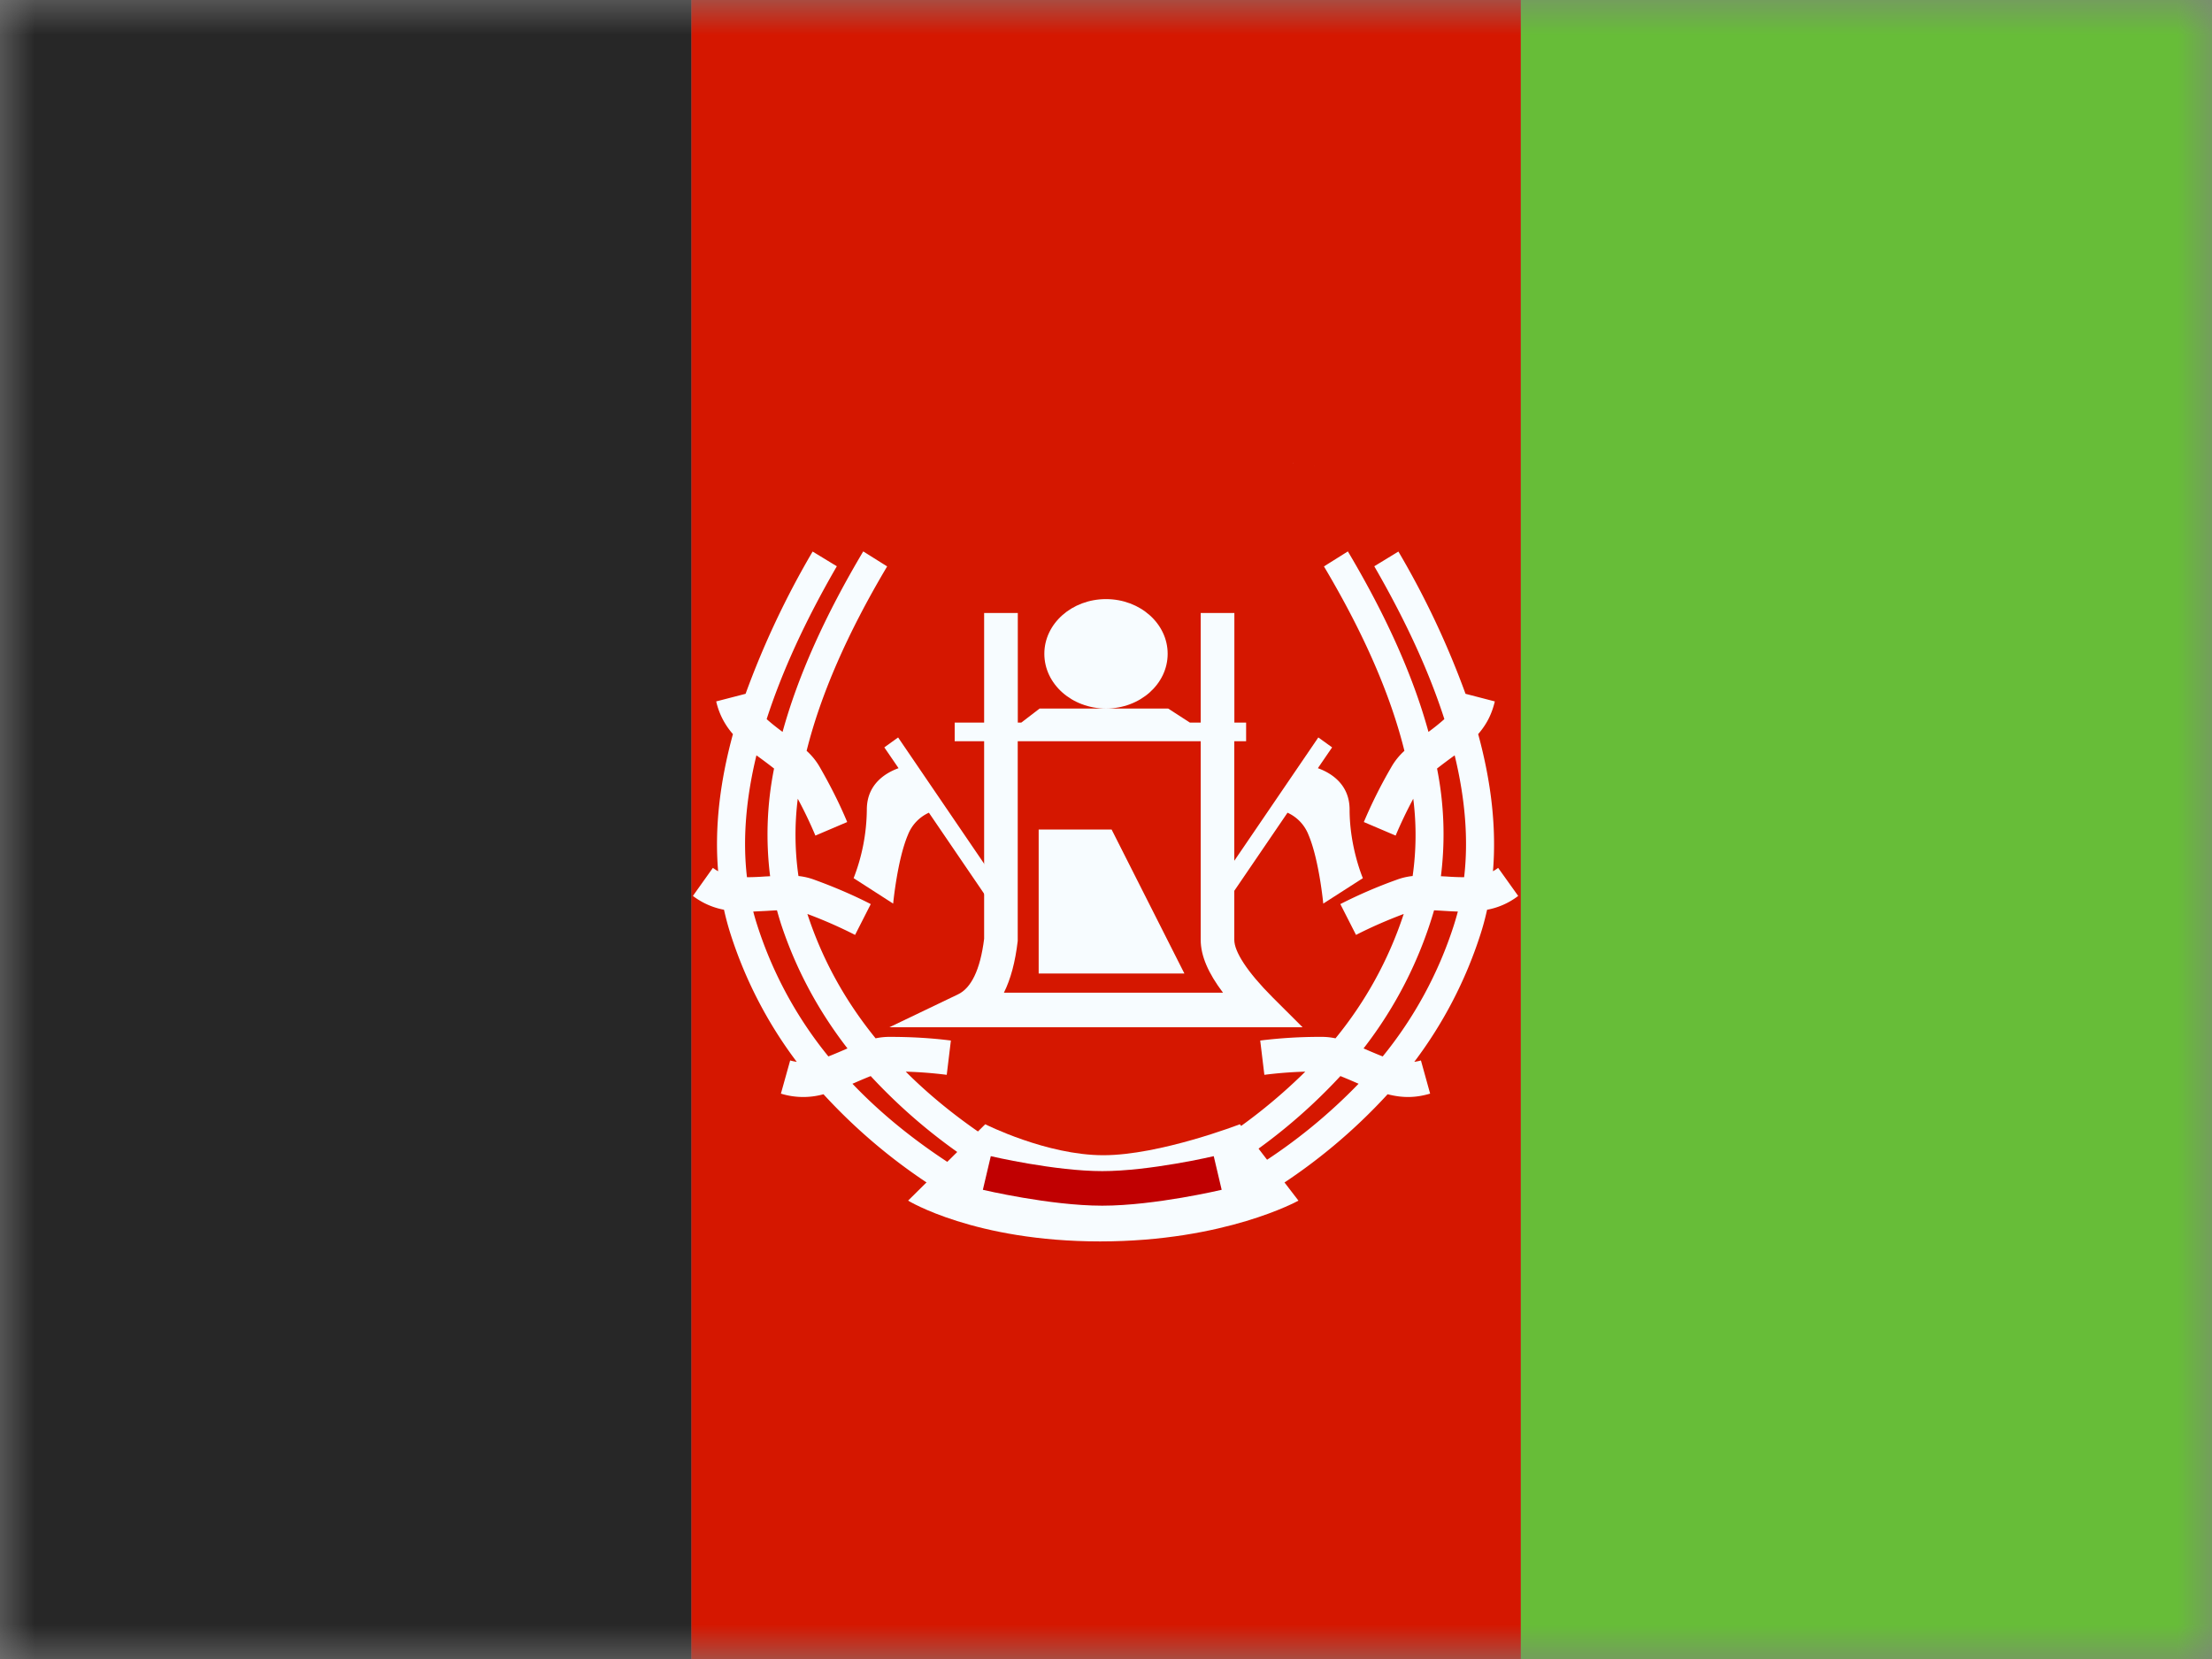 <svg width="32" height="24" fill="none" xmlns="http://www.w3.org/2000/svg">
    <rect width="100%" height="100%" fill="#808080" stroke="none"/>
    <mask id="a" maskUnits="userSpaceOnUse" x="0" y="0" width="32" height="24">
        <path fill="#fff" d="M0 0h32v24H0z"/>
    </mask>
    <g mask="url(#a)">
        <path fill-rule="evenodd" clip-rule="evenodd" d="M22 0h10v24H22V0z" fill="#67BD38"/>
        <path fill-rule="evenodd" clip-rule="evenodd" d="M10 0h12v24H10V0z" fill="#D51700"/>
        <path fill-rule="evenodd" clip-rule="evenodd" d="M0 0h10v24H0V0z" fill="#272727"/>
        <path fill-rule="evenodd" clip-rule="evenodd"
              d="M12.488 7.977l.346.217c-.577.97-.964 1.86-1.165 2.668a.946.946 0 01.193.24c.156.272.288.535.394.79l-.46.196a6.128 6.128 0 00-.255-.533 4.17 4.17 0 00.01 1.118.937.937 0 01.236.056c.294.107.564.224.81.35l-.227.446a6.55 6.55 0 00-.69-.303l.005.015c.213.646.54 1.24.982 1.784a.95.95 0 01.208-.021c.313 0 .607.018.881.053l-.06.496a6.134 6.134 0 00-.593-.046c.397.397.863.763 1.398 1.099l-.211.355a8.05 8.05 0 01-1.694-1.39 6.55 6.55 0 00-.228.096l-.036.015c.406.426.886.817 1.441 1.175l-.215.353a8.147 8.147 0 01-1.645-1.376 1.094 1.094 0 01-.616-.009l.134-.48a.671.671 0 00.095.02 6.21 6.21 0 01-.955-1.841 3.993 3.993 0 01-.097-.359 1.066 1.066 0 01-.45-.2l.289-.406a.89.89 0 00.076.049c-.052-.613.02-1.274.214-1.984a1.069 1.069 0 01-.242-.473l.425-.11a12.53 12.53 0 01.97-2.058l.35.213c-.457.789-.794 1.526-1.015 2.211.062.056.138.117.23.185.222-.806.611-1.676 1.167-2.611zm-1.29 3.141a8.052 8.052 0 00-.255-.191c-.154.636-.2 1.223-.137 1.763.074 0 .158-.003.256-.01l.079-.004a4.853 4.853 0 01.057-1.558zm-.115 2.06a9.82 9.82 0 01.157-.009c.019.068.039.136.06.202.215.649.535 1.247.96 1.796l-.083.036a6.44 6.44 0 01-.193.08 5.818 5.818 0 01-1.028-1.894 3.498 3.498 0 01-.059-.202l.186-.009zm8.416-5.201l-.346.217c.577.97.964 1.86 1.164 2.668a.946.946 0 00-.192.24 6.925 6.925 0 00-.395.79l.46.196a6.38 6.38 0 01.255-.533 4.17 4.17 0 01-.009 1.118.937.937 0 00-.236.056 6.927 6.927 0 00-.81.35l.227.446c.21-.108.44-.209.69-.303l-.005.015a5.591 5.591 0 01-.982 1.784.95.95 0 00-.209-.021 6.95 6.95 0 00-.88.053l.06.496c.187-.024.384-.04.592-.046a7.874 7.874 0 01-1.397 1.099l.211.355a8.05 8.05 0 001.694-1.39c.06.024.134.055.228.096l.035.015a7.871 7.871 0 01-1.44 1.175l.215.353a8.147 8.147 0 001.645-1.376c.217.055.4.054.615-.009l-.133-.48a.671.671 0 01-.096.02 6.21 6.21 0 00.956-1.841c.038-.117.07-.237.097-.359a1.05 1.05 0 00.45-.2l-.29-.406a.671.671 0 01-.075.049c.051-.613-.02-1.274-.214-1.984.121-.14.196-.285.241-.473l-.424-.11a12.422 12.422 0 00-.971-2.058l-.349.213c.456.789.794 1.526 1.014 2.211a3.028 3.028 0 01-.23.185c-.221-.806-.61-1.676-1.166-2.611zm1.29 3.141a8.052 8.052 0 01.255-.191c.154.636.2 1.223.137 1.763-.074 0-.159-.003-.256-.01l-.08-.004a4.856 4.856 0 00-.056-1.558zm.114 2.06a9.82 9.82 0 00-.157-.009 5.991 5.991 0 01-1.02 1.998l.083.036c.071.03.135.057.194.08a5.818 5.818 0 001.028-1.894c.021-.066.041-.134.059-.202a5.139 5.139 0 01-.186-.009z"
              fill="#F7FCFF"/>
        <path fill-rule="evenodd" clip-rule="evenodd"
              d="M14.253 16.264l-1.116 1.105s.962.59 2.777.59c1.814 0 2.87-.59 2.87-.59l-.848-1.105s-1.157.448-1.975.448c-.82 0-1.708-.448-1.708-.448z" fill="#F7FCFF"/>
        <path d="M14.276 16.969s.946.223 1.67.223c.725 0 1.67-.223 1.67-.223" stroke="#C00001" stroke-width=".5"/>
        <path fill-rule="evenodd" clip-rule="evenodd"
              d="M16.892 9.458c0 .438-.4.792-.892.792-.493 0-.892-.354-.892-.792 0-.437.4-.791.892-.791.493 0 .892.354.892.791zM16 10.25h-.96l-.265.203h-.051V8.868h-.487v1.585h-.426v.27h.426v2.858c-.057.456-.19.714-.378.804l-.993.476h5.978l-.43-.429c-.377-.377-.558-.667-.558-.835v-2.874h.171v-.27h-.17V8.868h-.487v1.585h-.157l-.314-.203H16zm-1.276.473h2.646v2.873c0 .232.11.484.323.765h-3.17c.098-.197.164-.442.2-.749v-2.889zM16.08 12h-1.054v2.083h2.108L16.081 12zm1.09-5.844l.001.003-.001-.003zm1.54.542l.002.01V6.7l-.001-.002zm.3.037l.002-.005-.001.002v.003zm-1.212.613h.006-.006z"
              fill="#F7FCFF"/>
        <path fill-rule="evenodd" clip-rule="evenodd"
              d="M12.993 10.668l-.2.144.206.301c-.176.063-.459.223-.459.599a2.8 2.8 0 01-.191.992l.572.368s.06-.636.215-.998a.584.584 0 01.302-.317l.89 1.306.198-.144-1.533-2.25zm6.078 0l.2.144-.206.301c.176.063.459.223.459.599 0 .546.192.992.192.992l-.573.368s-.06-.636-.215-.998a.584.584 0 00-.302-.317l-.89 1.306-.198-.144 1.533-2.25z"
              fill="#F7FCFF"/>
    </g>
</svg>
